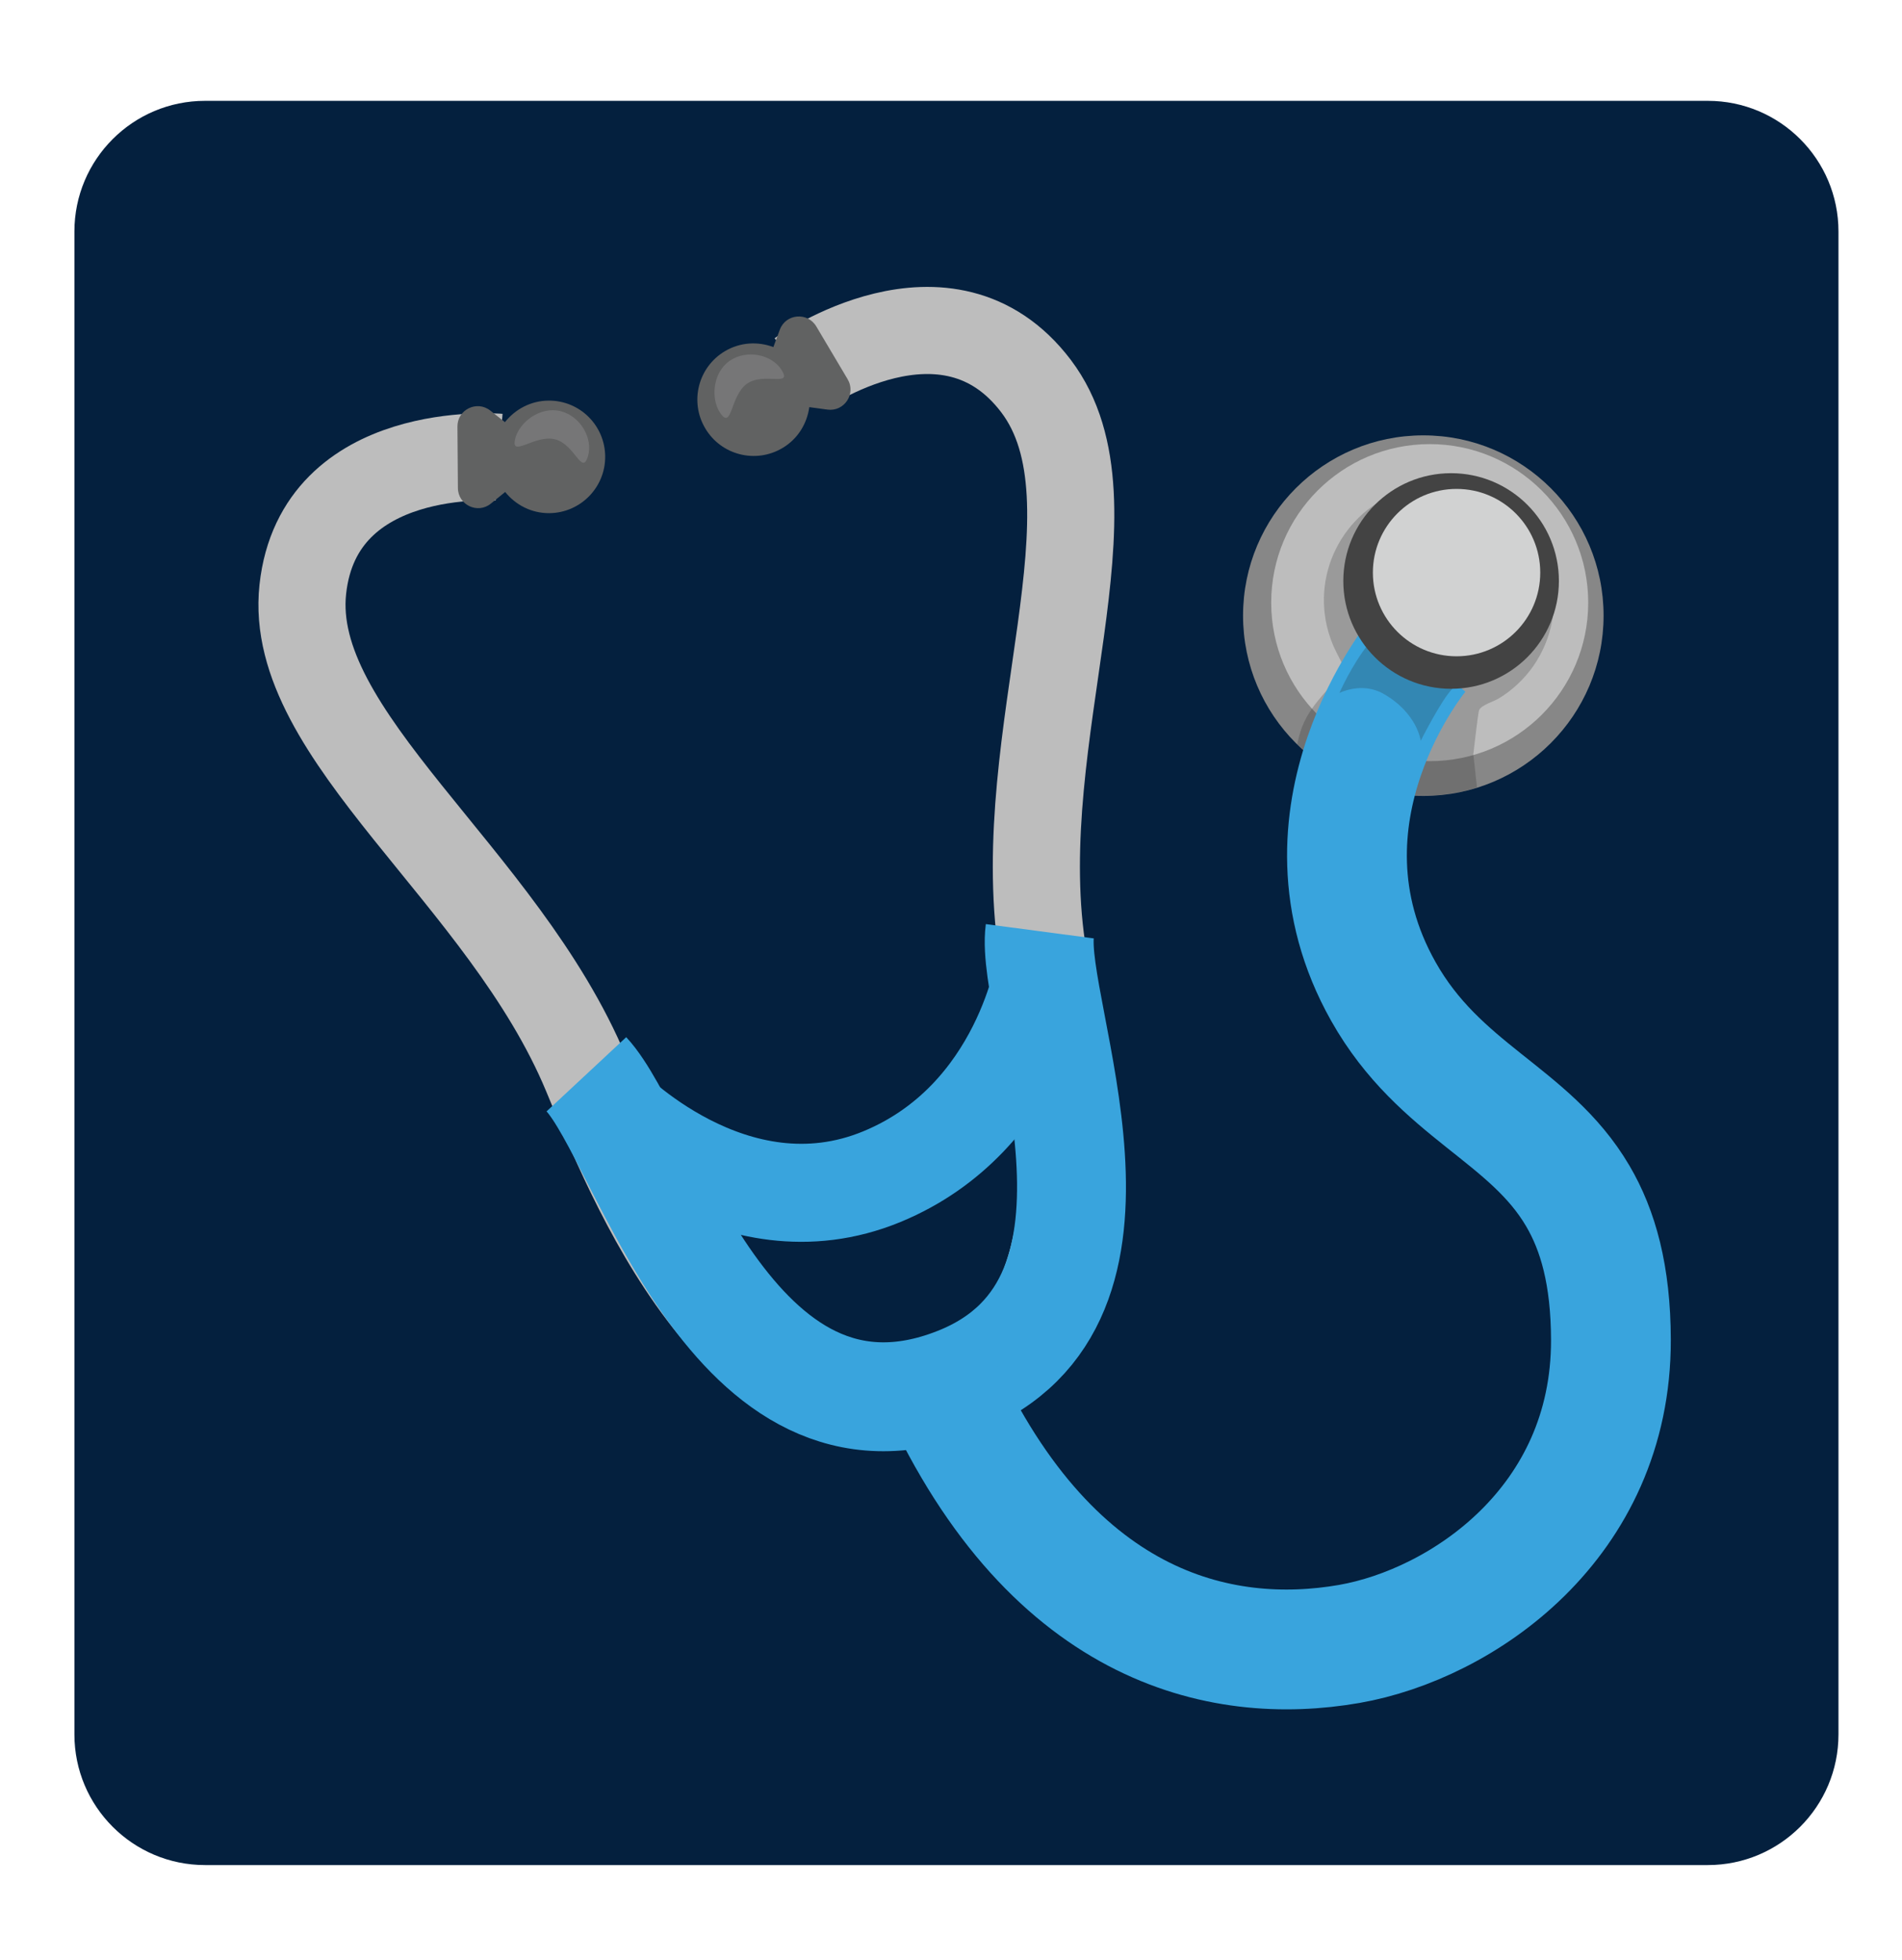 <?xml version="1.0" encoding="utf-8"?>
<!-- Generator: Adobe Illustrator 16.0.0, SVG Export Plug-In . SVG Version: 6.00 Build 0)  -->
<!DOCTYPE svg PUBLIC "-//W3C//DTD SVG 1.1//EN" "http://www.w3.org/Graphics/SVG/1.1/DTD/svg11.dtd">
<svg version="1.1" id="Layer_1" xmlns="http://www.w3.org/2000/svg" xmlns:xlink="http://www.w3.org/1999/xlink" x="0px" y="0px"
	 width="174.667px" height="180px" viewBox="0 0 174.667 180" enable-background="new 0 0 174.667 180" xml:space="preserve">
<path fill="#04203E" d="M168.833,159.26c0,6.627-5.373,12-12,12h-138c-6.628,0-12-5.373-12-12v-138c0-6.627,5.372-12,12-12h138
	c6.627,0,12,5.373,12,12V159.26z"/>
<g id="SVGRepo_iconCarrier">
	<path fill="none" stroke="#BDBDBD" stroke-width="8" stroke-linejoin="round" stroke-miterlimit="10" d="M85.891,128.246
		c-18.224,5.244-28.231-20.438-32.053-29.6c-7.62-18.299-27.494-31.066-26.03-44.537c1.466-13.47,18.02-12.123,18.02-12.123"/>
	<path fill="none" stroke="#BDBDBD" stroke-width="8" stroke-linejoin="round" stroke-miterlimit="10" d="M84.751,128.246
		c18.333-4.861,12.363-31.378,10.929-41.204c-2.854-19.624,7.643-40.78-0.531-51.579c-8.175-10.8-21.687-1.152-21.687-1.152"/>
	<circle fill="#878787" cx="130.708" cy="56.531" r="16.554"/>
	<circle fill="#BDBDBD" cx="131.295" cy="55.337" r="14.556"/>
	<path fill="none" stroke="#39A4DD" stroke-width="10" stroke-miterlimit="10" d="M95.488,85.512
		c-0.968,7.315,11.004,34.041-7.566,41.356c-20.797,8.205-28.559-22.305-34.073-28.222"/>
	<path fill="none" stroke="#39A4DD" stroke-width="9" stroke-miterlimit="10" d="M55.585,101.371c0,0,11.691,12.331,25.4,6.675
		c12.993-5.362,15.013-19.592,15.013-19.592"/>
	<path opacity="0.22" fill="#212121" enable-background="new    " d="M129.754,44.808c-5.689,1.325-9.217,7.001-7.903,12.689
		c0.196,0.845,0.498,1.67,0.902,2.454l0.739,1.454c-2.087,2.723-3.778,3.767-4.354,6.925c1.476,1.444,3.202,2.594,5.089,3.397
		c0-0.011,0.011-0.022,0.011-0.031c0,0.009,0.016,0.02,0.016,0.042c3.113,1.324,6.662,1.727,10.219,0.9
		c0.406-0.098,0.783-0.216,1.164-0.336l-0.336-3.039c0,0,0.435-3.853,0.531-4.06c0.251-0.488,1.262-0.749,1.781-1.053
		c1.26-0.758,2.356-1.791,3.201-2.995c1.706-2.46,2.303-5.526,1.629-8.444C141.12,47.023,135.43,43.484,129.754,44.808z"/>
	<path fill="none" stroke="#39A4DD" stroke-width="11" stroke-miterlimit="10" d="M85.749,125.782
		c10.412,23.848,26.368,27.223,38.154,25.173c10.359-1.813,24.066-11.095,24.033-27.919c-0.013-5.971-1.194-10.071-3.042-13.217
		c-4.428-7.542-12.683-9.603-17.851-18.77c-9.129-16.195,3.309-31.066,3.309-31.066"/>
	<path opacity="0.22" fill="#212121" enable-background="new    " d="M123.004,63.63c0,0,2.061-1.054,4.039,0.075
		c3.125,1.78,3.426,4.32,3.426,4.32s1.891-3.755,2.903-4.777c0.996-1.029-6.047-6.143-7.645-4.177
		C124.133,61.036,123.004,63.63,123.004,63.63z"/>
	<path fill="#616262" d="M50.376,36.786c-1.628,0.011-3.061,0.792-4.006,1.977l-1.347-1.064c-1.226-0.967-3.028-0.088-3.015,1.477
		l0.042,5.633c0.012,1.564,1.825,2.42,3.029,1.432l1.313-1.064c0.955,1.186,2.41,1.956,4.049,1.944
		c2.855-0.022,5.156-2.355,5.135-5.209C55.553,39.053,53.23,36.763,50.376,36.786L50.376,36.786z"/>
	<path fill="#616262" d="M77.835,34.811l-2.874-4.84c-0.803-1.346-2.801-1.162-3.343,0.293l-0.597,1.606
		c-1.422-0.532-3.051-0.455-4.452,0.379c-2.453,1.457-3.262,4.627-1.805,7.081c0,0.002,0.003,0.005,0.004,0.008
		c1.456,2.453,4.626,3.262,7.081,1.806c0.002-0.002,0.005-0.003,0.008-0.004c1.412-0.835,2.257-2.248,2.463-3.755l1.671,0.227
		C77.533,37.817,78.642,36.158,77.835,34.811L77.835,34.811z"/>
	<circle fill="#434343" cx="133.26" cy="53.35" r="9.899"/>
	<circle fill="#D1D2D2" cx="133.761" cy="52.579" r="7.685"/>
	<path fill="#767677" d="M66.158,37.949c-0.9-1.292-0.728-3.703,0.825-4.8c1.551-1.095,3.896-0.617,4.796,0.827
		c1.011,1.606-1.628,0.163-3.18,1.258C67.049,36.33,67.243,39.511,66.158,37.949L66.158,37.949z"/>
	<path fill="#767677" d="M47.315,40.271c0.39-1.531,2.312-2.975,4.158-2.519c1.844,0.456,3.016,2.53,2.517,4.157
		c-0.554,1.812-1.193-1.129-3.04-1.574C49.116,39.879,46.848,42.116,47.315,40.271z"/>
</g>
</svg>
